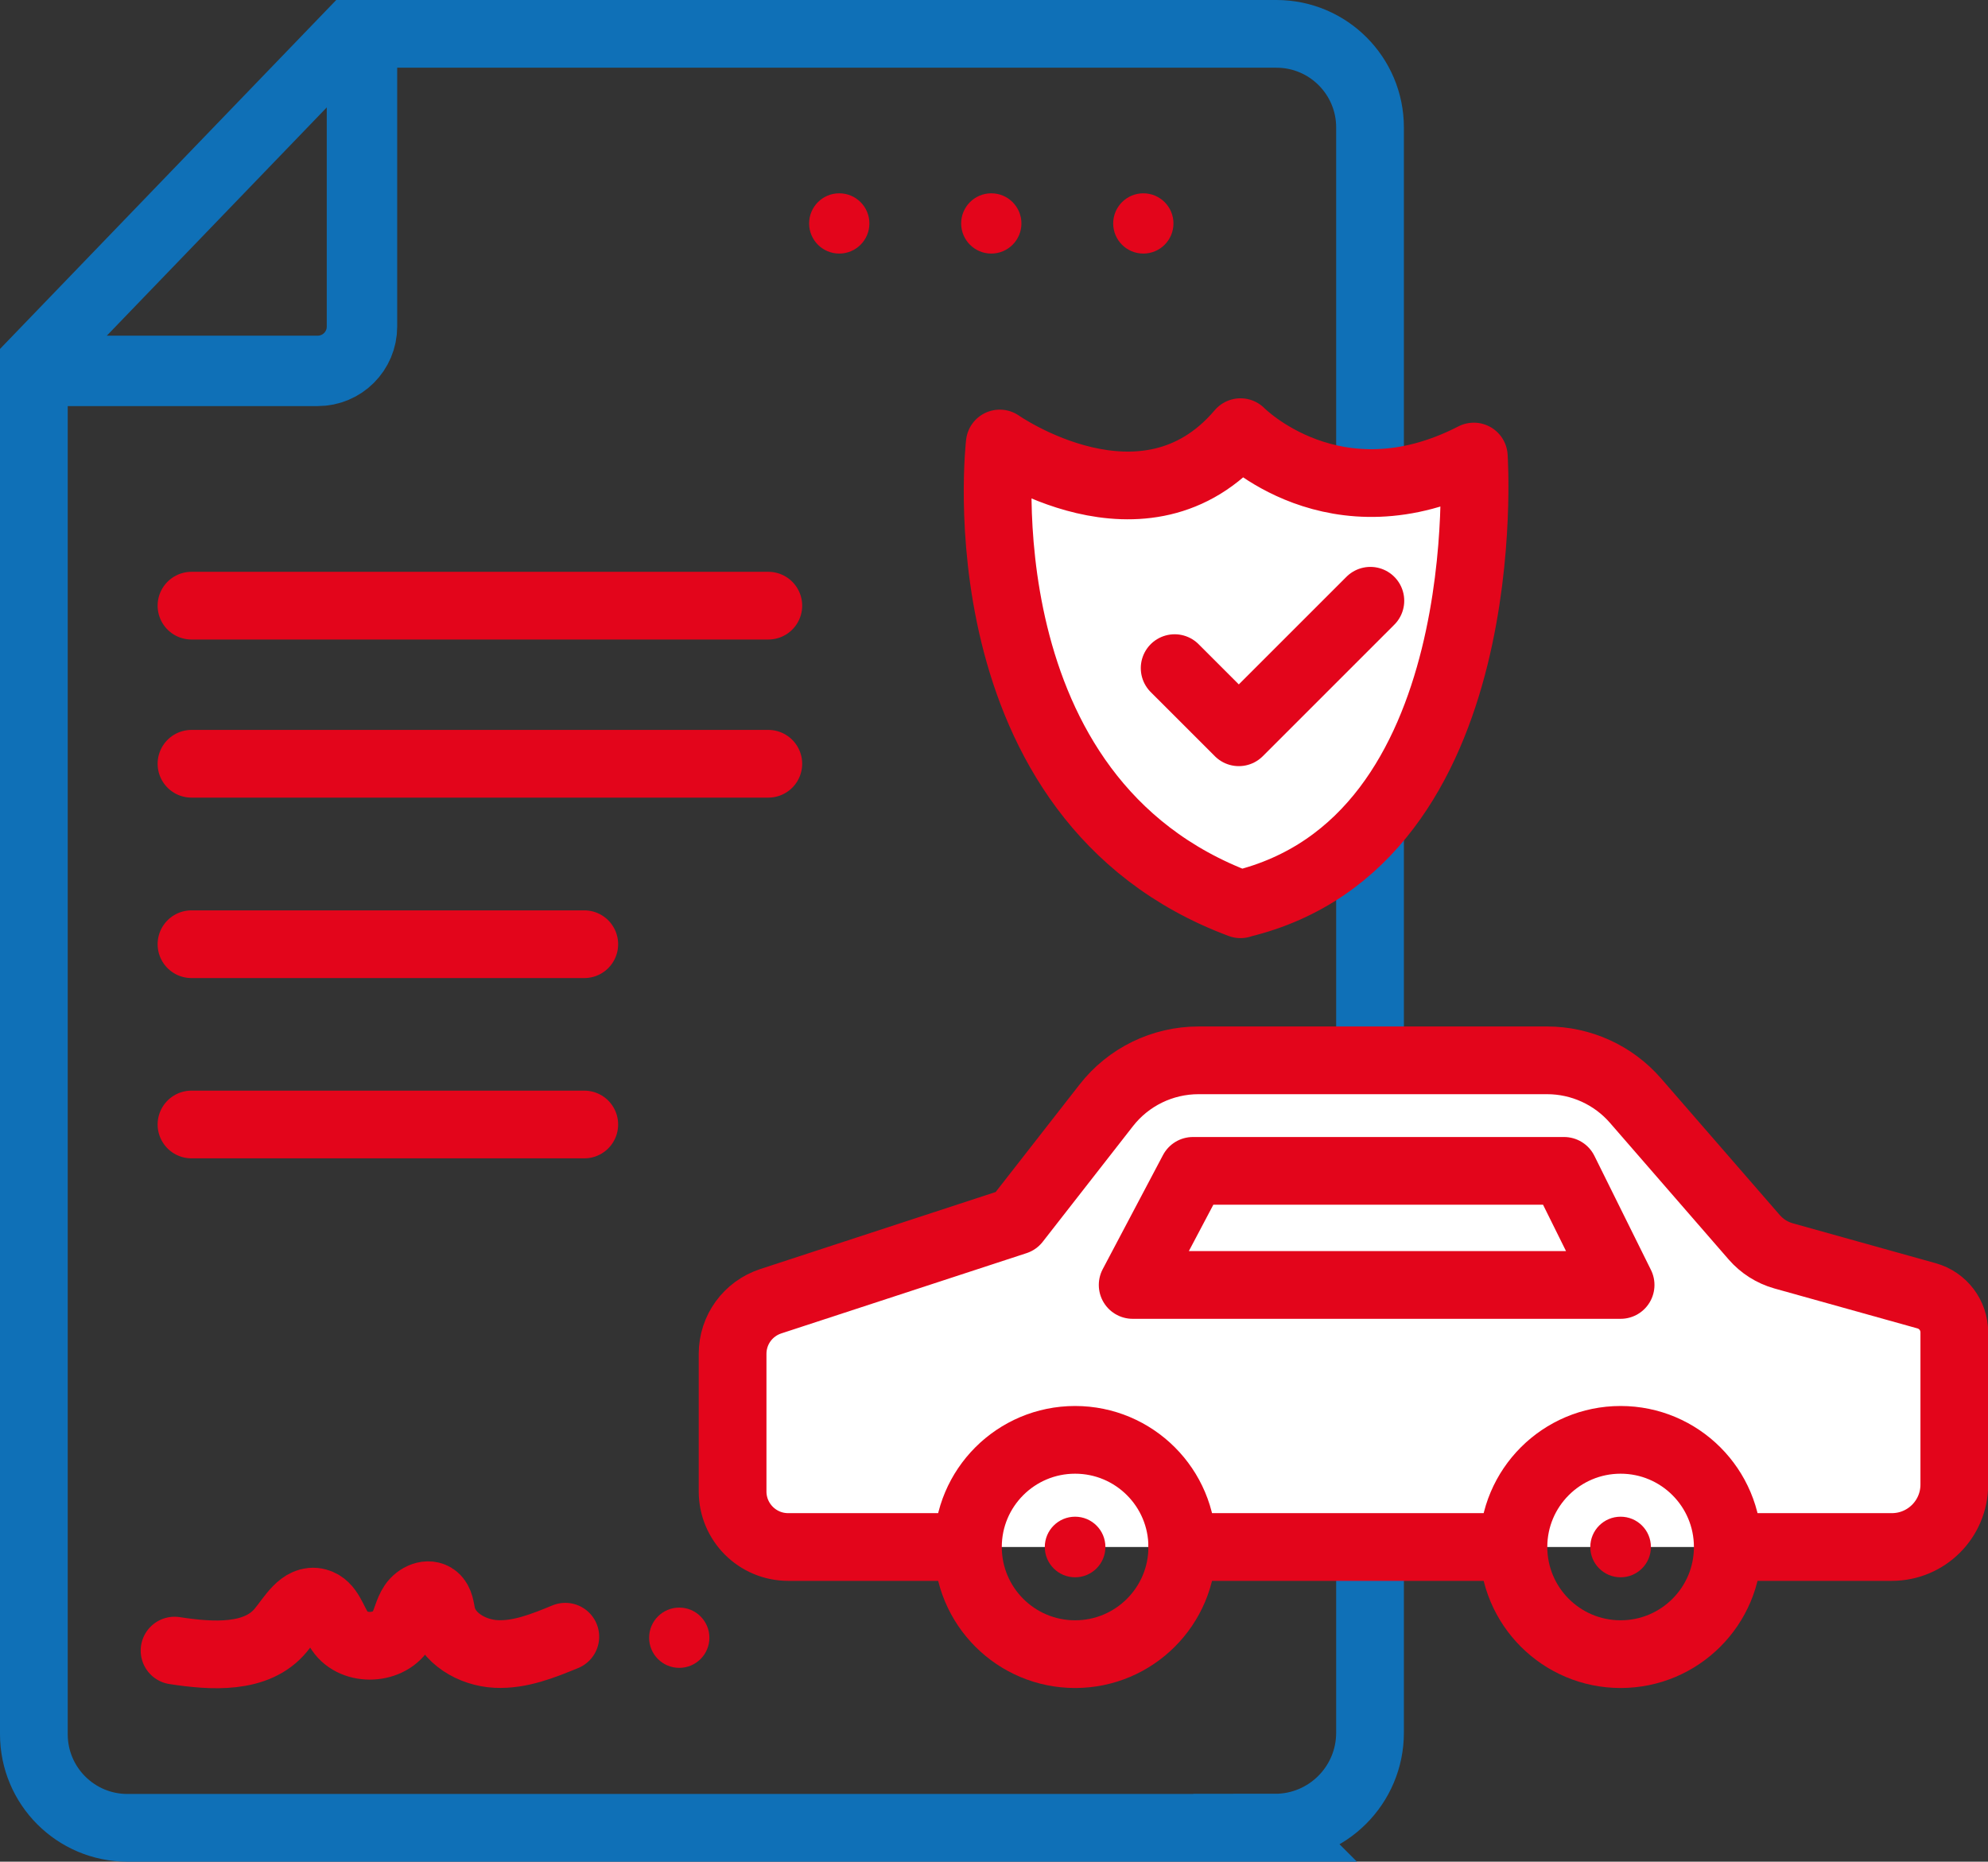 <?xml version="1.0" encoding="UTF-8"?>
<svg id="Calque_2" data-name="Calque 2" xmlns="http://www.w3.org/2000/svg" viewBox="0 0 117.42 109.98">
  <rect x="0" y="0" width="117.42" height="109.98" fill="#333333" stroke="none"/>
  <defs>
    <style>
      .cls-1, .cls-2, .cls-3, .cls-4 {
        fill: none;
      }

      .cls-1, .cls-2, .cls-5, .cls-4 {
        stroke-width: 4px;
      }

      .cls-1, .cls-3 {
        stroke: #0f70b7;
      }

      .cls-1, .cls-3, .cls-4 {
        stroke-miterlimit: 10;
      }

      .cls-2, .cls-5 {
        stroke-linejoin: round;
      }

      .cls-2, .cls-5, .cls-4 {
        stroke: #e3051b;
        stroke-linecap: round;
      }

      .cls-3 {
        stroke-width: 4.16px;
      }

      .cls-5 {
        fill: #fff;
      }

      .cls-6 {
        fill: #e3051b;
      }
    </style>
  </defs>
  <g id="Calque_1-2" data-name="Calque 1">
    <g>
      <path class="cls-1" d="M75.32,107.98H7.53c-3.06,0-5.53-2.48-5.53-5.53V21.42L20.71,2h54.68c3.06,0,5.53,2.48,5.53,5.53,0,0,0,73.42,0,94.83,0,3.1-2.51,5.61-5.61,5.61Z"/>
      <path class="cls-3" d="M21.38.93v18.36c0,1.45-1.17,2.62-2.62,2.62H1.23"/>
      <line class="cls-4" x1="11.31" y1="35.78" x2="45.38" y2="35.78"/>
      <line class="cls-4" x1="11.31" y1="45.12" x2="45.38" y2="45.12"/>
      <line class="cls-4" x1="11.31" y1="55.78" x2="34.51" y2="55.78"/>
      <line class="cls-4" x1="11.31" y1="66.43" x2="34.51" y2="66.43"/>
      <g>
        <path class="cls-5" d="M73.27,53.42c-16.67-6.22-14.22-27.22-14.22-27.22,0,0,8.56,6,14.22-.67,0,0,5.56,5.67,13.78,1.44,0,0,1.56,22.78-13.78,26.44Z"/>
        <polyline class="cls-2" points="69.38 39.47 73.17 43.26 80.94 35.49"/>
      </g>
      <path class="cls-4" d="M10.31,97.51c2.21.34,4.86.52,6.28-1.21.62-.74,1.22-1.9,2.15-1.65.72.19.91,1.1,1.34,1.72.83,1.22,2.98,1.11,3.68-.18.25-.45.33-.99.62-1.42s.92-.72,1.32-.39c.29.24.31.66.39,1.02.31,1.38,1.8,2.24,3.21,2.31s2.78-.48,4.09-1.02"/>
      <circle class="cls-6" cx="40.12" cy="96.75" r="1.78"/>
      <circle class="cls-6" cx="49.57" cy="13.2" r="1.78"/>
      <circle class="cls-6" cx="58.55" cy="13.2" r="1.78"/>
      <circle class="cls-6" cx="67.53" cy="13.2" r="1.78"/>
      <g>
        <path class="cls-5" d="M56.01,91.39h-9.46c-1.81,0-3.28-1.47-3.28-3.28v-8.13c0-1.42.91-2.67,2.26-3.11l14.48-4.74,5.33-6.83c1.31-1.68,3.32-2.66,5.45-2.66h20.59c2,0,3.91.87,5.22,2.38l7.01,8.07c.46.53,1.06.91,1.73,1.1l8.45,2.36c.97.27,1.64,1.15,1.64,2.16v8.99c0,2.04-1.65,3.69-3.69,3.69h-8.91"/>
        <polygon class="cls-2" points="66.9 75.91 70.46 69.17 92.38 69.17 95.72 75.91 66.9 75.91"/>
        <circle class="cls-2" cx="63.5" cy="91.39" r="6.33"/>
        <circle class="cls-2" cx="95.72" cy="91.39" r="6.33"/>
        <circle class="cls-6" cx="63.5" cy="91.39" r="1.79"/>
        <circle class="cls-6" cx="95.72" cy="91.39" r="1.79"/>
        <line class="cls-2" x1="69.83" y1="91.39" x2="88.9" y2="91.39"/>
      </g>
    </g>
  </g>
</svg>